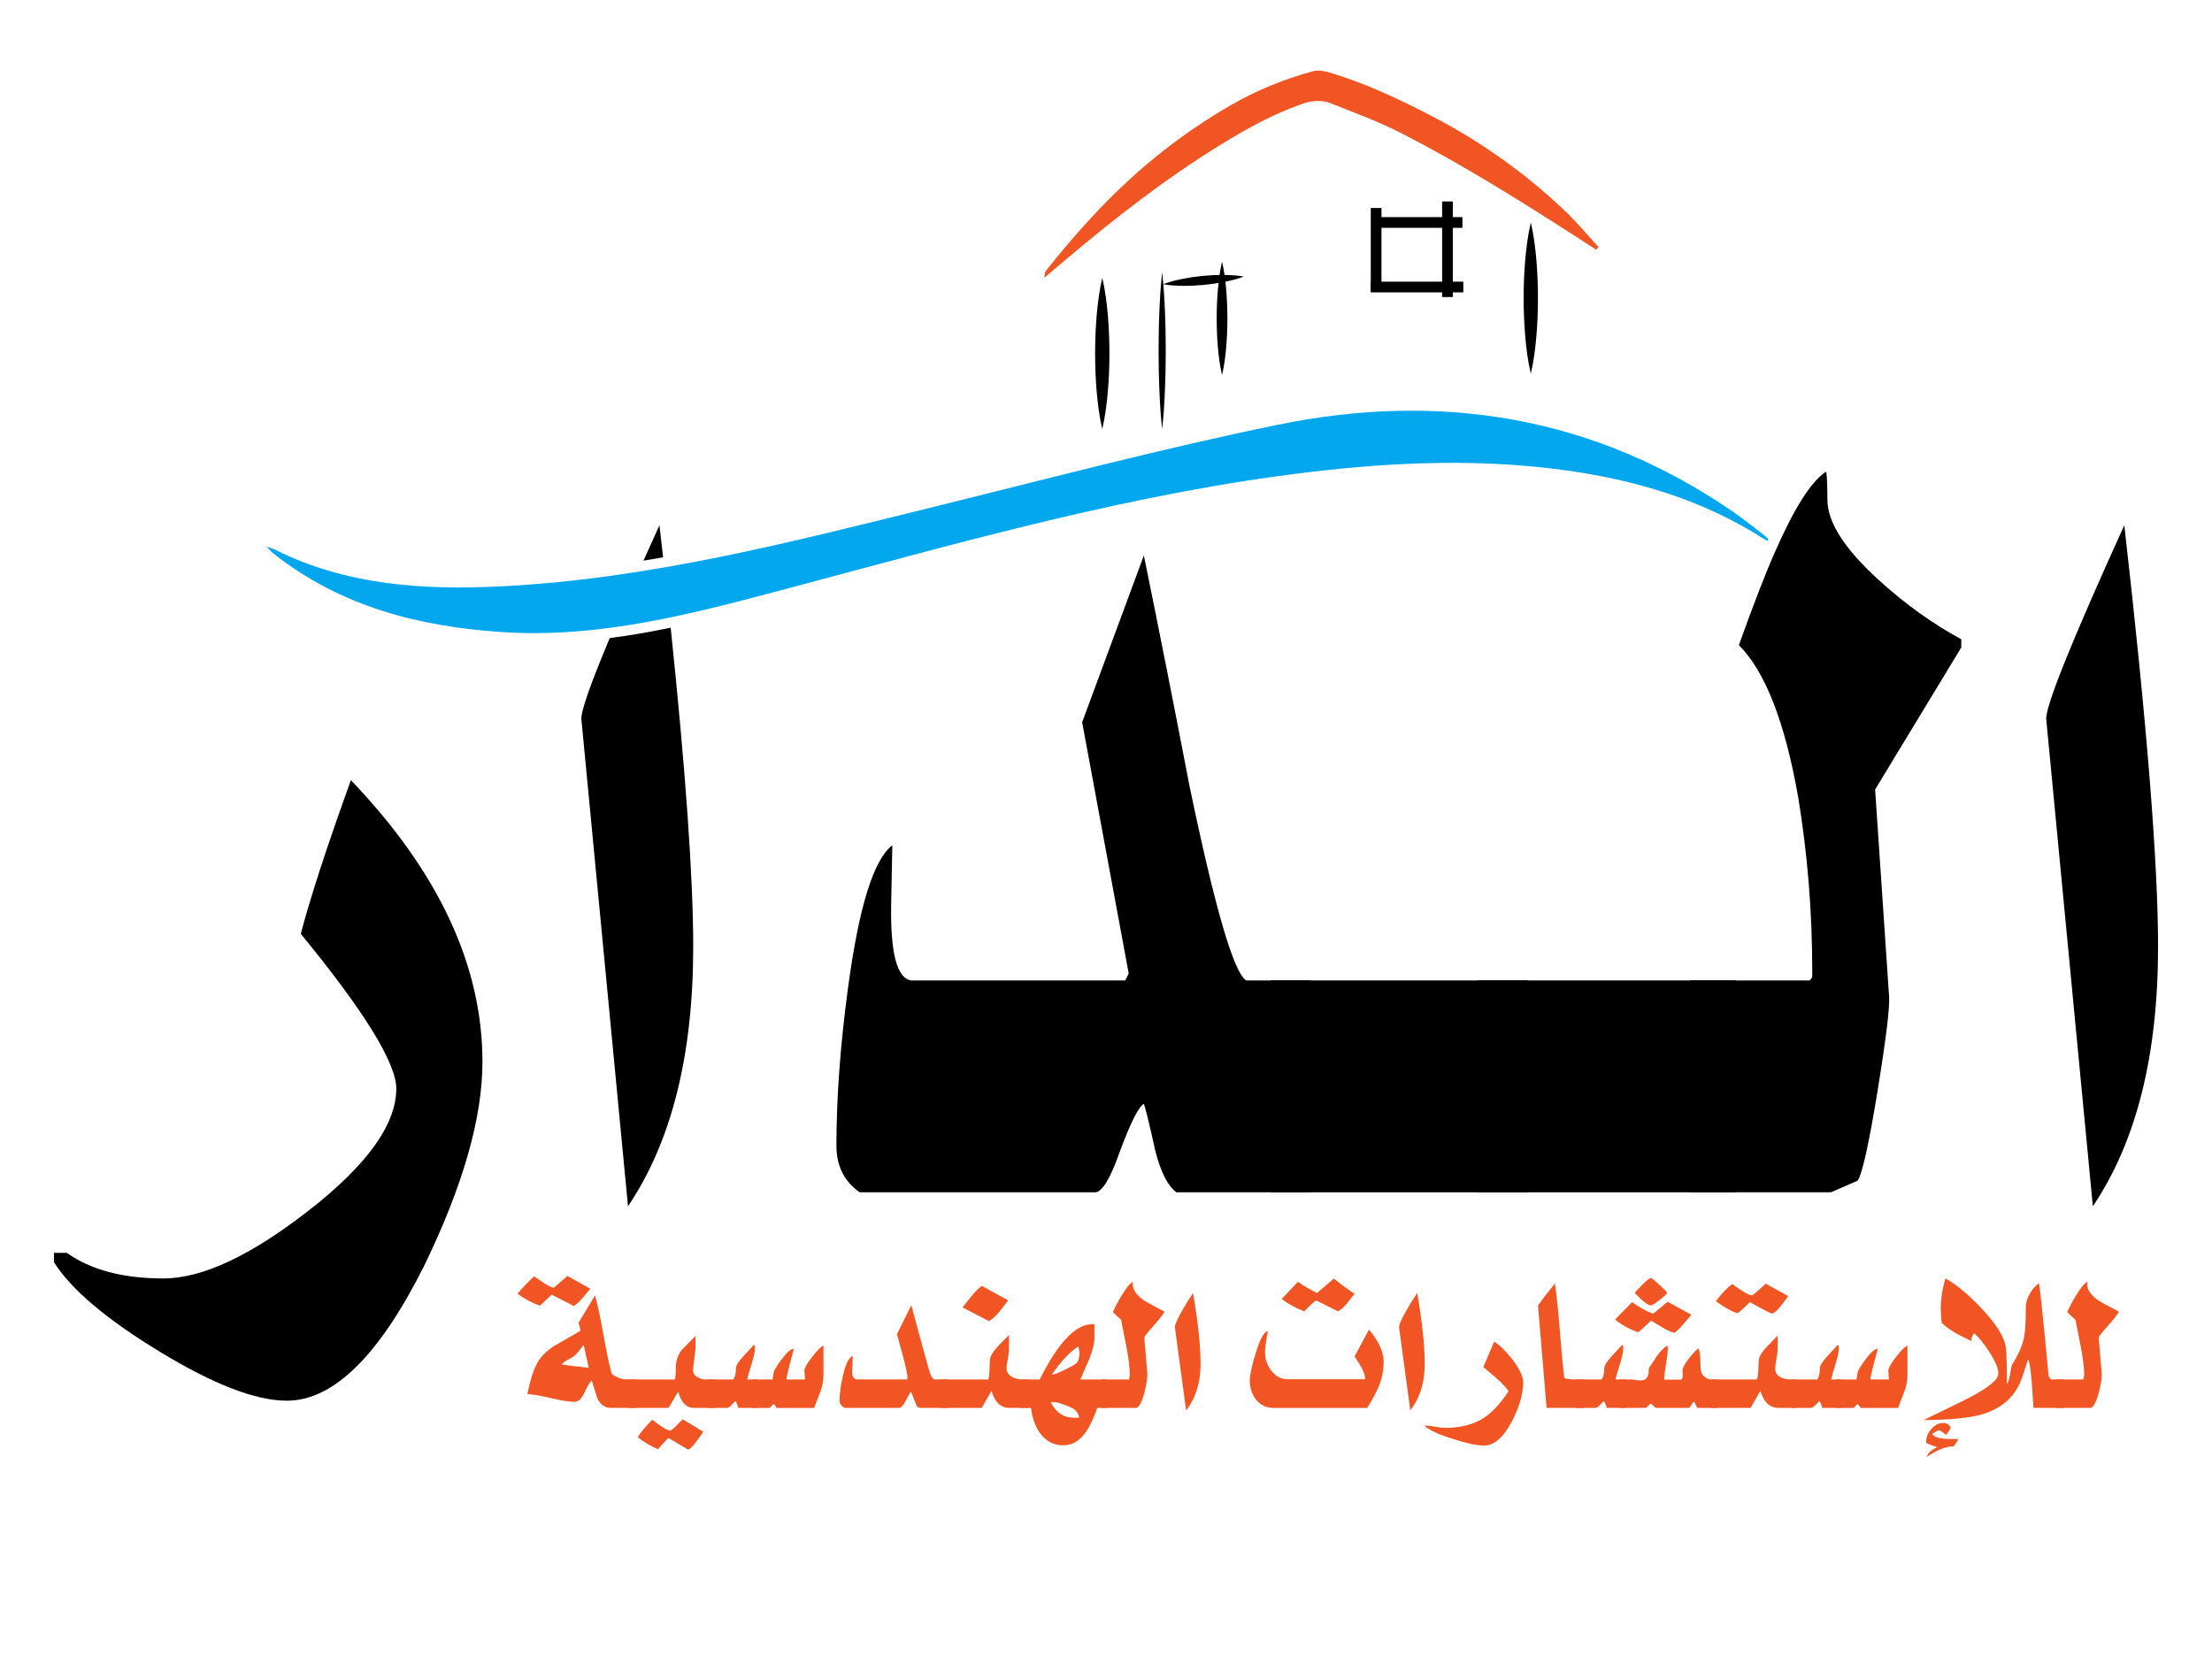 <?xml version="1.0" encoding="utf-8"?>
<!-- Generator: Adobe Illustrator 24.2.0, SVG Export Plug-In . SVG Version: 6.00 Build 0)  -->
<svg version="1.1" id="Layer_1" xmlns="http://www.w3.org/2000/svg" xmlns:xlink="http://www.w3.org/1999/xlink" x="0px" y="0px"
	 viewBox="0 0 1024 766.74" style="enable-background:new 0 0 1024 766.74;" xml:space="preserve">
<style type="text/css">
	.st0{fill:#F15524;}
	.st1{fill:#03A7EE;}
	.st2{fill:none;stroke:#000000;stroke-width:4.96;stroke-miterlimit:10;}
</style>
<g>
	<g>
		<path d="M223.34,491.69c0,25.88-8.99,57.33-26.95,94.34c-20.85,41.69-42.05,62.53-63.61,62.53c-14.38,0-33.96-7.55-58.76-22.64
			c-24.8-15.09-41.15-28.93-49.05-41.51v-4.31h5.93c11.14,7.9,26.06,11.86,44.74,11.86c17.97,0,40.43-10.51,67.38-31.54
			c26.95-21.02,40.43-39.8,40.43-56.33c0-11.86-14.74-35.76-44.2-71.7c4.31-16.53,12.04-40.24,23.18-71.16
			C203.04,403.65,223.34,447.14,223.34,491.69z"/>
		<path d="M310.48,290.63c-9.33,1.93-18.73,3.59-28.21,4.81c-9.19,21.87-13.56,34.46-13.11,37.76l21.56,225.33
			c20.12-29.83,30.19-69.89,30.19-120.2C320.91,406.6,317.44,357.38,310.48,290.63z M305.29,243.19c-2.61,5.74-5.08,11.21-7.39,16.4
			c3.03-0.5,6.05-1.01,9.06-1.54C306.43,253.18,305.86,248.24,305.29,243.19z"/>
		<path d="M606.61,552.07h-61.99c-3.96-2.87-7.19-9.16-9.7-18.87c-2.88-12.94-4.67-20.3-5.39-22.1c-2.52,1.44-6.29,8.99-11.32,22.64
			c-4.31,12.22-8.09,18.33-11.32,18.33H397.99c-7.19-5.03-10.78-12.21-10.78-21.56c0-22.28,1.79-46.71,5.39-73.31
			c5.03-37.37,11.86-59.3,20.48-65.77l-0.54,27.56c-0.36,22.25,2.7,33.91,9.16,34.97h99.19l1.62-3.22L500.96,334.4l28.57-77.2
			c7.19,35.22,14.19,70.62,21.02,106.2c11.86,57.14,20.66,87.33,26.41,90.56h29.65V552.07z"/>
		<path d="M707.41,552.07H588.28v-98.11h119.13V552.07z"/>
		<path d="M803.36,552.07H684.23v-98.11h119.13V552.07z"/>
		<path d="M907.94,299.79l-39.89,65.77l6.47,95.95c0.35,5.04-1.44,19.68-5.39,43.93c-3.96,24.26-7.01,38-9.16,41.24l-12.4,5.39
			h-65.23v-98.11h55.52c0.35-0.35,0.72-0.89,1.08-1.62v-2.7c0-27.31-2.16-54.08-6.47-80.32c-6.11-34.85-15.28-58.4-27.49-70.62
			c6.82-19.04,12.4-33.42,16.71-43.13c8.98-20.48,16.89-32.88,23.72-37.2c0.35,2.16,0.54,6.47,0.54,12.94
			c0,10.43,7.9,22.83,23.72,37.2c12.21,11.14,24.97,20.31,38.27,27.49V299.79z"/>
		<path d="M999.03,438.33c0,50.32-10.07,90.39-30.19,120.21l-21.56-225.33c-0.72-5.39,11.32-35.39,36.12-90.02
			C993.82,334.47,999.03,399.51,999.03,438.33z"/>
	</g>
	<g>
		<path class="st0" d="M273.3,596.72c-1.19,1.38-2.39,2.79-3.58,4.24c-1.44,1.69-2.79,2.95-4.05,3.77l-10.26-5.27l-5.46,5.08
			c-3.45-1.13-6.91-2.98-10.36-5.56c2.64-3.08,5.18-5.74,7.63-8c1.44,1,2.92,2.01,4.43,3.01c2.13,1.38,3.7,2.13,4.71,2.26
			c2.82-2.38,4.93-4.2,6.31-5.46L273.3,596.72z M294.77,638.72v13.18H282.9c-2.89,0-5.02-1.51-6.4-4.52c-0.82-2.7-1.66-5.4-2.54-8.1
			c-0.75,0.44-1.92,2.32-3.48,5.65c-1.26,2.76-2.76,4.14-4.52,4.14c-2.39,0-6-0.56-10.83-1.69c-5.02-1.19-8.7-1.82-11.02-1.88
			c1.32-6.46,2.86-11.27,4.61-14.41c1.63-2.89,4.11-5.43,7.44-7.63c4.21-2.45,8.41-4.9,12.62-7.34c-0.06-0.31-0.38-1.54-0.94-3.67
			l7.63-12.62c1.13,3.89,2.42,9.9,3.86,18.03c1.44,8.13,2.73,14.23,3.86,18.31c1.82,1.38,3.86,2.23,6.12,2.54H294.77z
			 M272.55,633.35l-2.35-10.64c-0.75,1-1.57,2.06-2.45,3.15c-0.88,1.1-1.77,1.93-2.68,2.5c-0.91,0.57-1.87,1.1-2.87,1.6
			c-1,0.5-1.69,1.13-2.07,1.88L272.55,633.35z"/>
		<path class="st0" d="M331.02,651.9h-9.7c-3.58,0-6.03-2.51-7.34-7.53l-4.52,7.53h-18.74v-13.18h21.66
			c0.31-0.88,0.47-2.67,0.47-5.37c0-3.26,0.94-6.06,2.82-8.38c2.07-2.13,4.17-4.27,6.31-6.4v5.74l-1.13,9.51
			c-0.31,2.57,1.38,4.21,5.08,4.9h5.08V651.9z M325.56,662.92c-3.08,4.77-5.4,7.53-6.97,8.29l-9.13-5.37
			c-1.07,0.94-2.7,2.67-4.9,5.18c-3.77-1.7-6.87-3.55-9.32-5.56c1-1.82,3.23-4.52,6.69-8.1c4.14,3.26,6.94,4.96,8.38,5.08
			c0.75-0.38,1.73-1.19,2.92-2.45c1.44-1.51,2.39-2.45,2.83-2.82L325.56,662.92z"/>
		<path class="st0" d="M350.7,651.9h-8.95c-0.19-1.13-0.63-2.2-1.32-3.2c-0.56,0.63-1.16,1.26-1.79,1.88
			c-0.88,0.88-1.54,1.32-1.98,1.32h-9.32v-13.18h12.15c0.82-1.26,1.22-3.08,1.22-5.46c0-1,1.16-2.79,3.48-5.37
			c1.63-1.76,3.23-3.48,4.8-5.18l0.38,0.19l0.09,1.32c0,1.7-0.47,4.02-1.41,6.97c-1.19,3.83-1.92,6.34-2.17,7.53h4.8V651.9z"/>
		<path class="st0" d="M381.21,636.56c0,2.7-0.49,5.32-1.46,7.86c-0.97,2.54-1.93,5.04-2.87,7.49h-17.33
			c-0.38-0.69-0.85-1.32-1.41-1.88l-1.88,1.88h-8v-13.18h9.42c0.06-0.82,0.25-2.01,0.56-3.58c0.56-1.44,1.88-3.52,3.96-6.21
			c2.38-3.08,4.14-4.52,5.27-4.33c-2.39,8.85-3.52,13.56-3.39,14.13h8.38l0.19-0.19c0-0.38-0.05-1.02-0.14-1.93
			c-0.09-0.91-0.14-1.62-0.14-2.12c0-1.07,1.24-3.19,3.72-6.36c2.48-3.17,4.19-4.85,5.13-5.04V636.56z"/>
		<path class="st0" d="M439.31,651.9h-13.37l-1.41-0.57c-0.63-1.57-1.57-3.89-2.82-6.97c-0.38,0.32-1.22,1.79-2.54,4.43
			c-1.07,2.07-2.1,3.11-3.11,3.11h-24.29c-0.82,0-1.54-0.34-2.17-1.04c-0.63-0.69-0.94-1.44-0.94-2.26c0-3.2,0.5-7,1.51-11.39
			c1.25-5.59,2.79-8.72,4.61-9.42l-0.28,6.59c-0.19,2.89,0.66,4.33,2.54,4.33H420l0.09-0.85c0-2.2-1.63-8.88-4.9-20.06l6.69-13.47
			c1.69,6.4,4.3,15.98,7.82,28.72c1,3.77,2.01,5.65,3.01,5.65h6.59V651.9z"/>
		<path class="st0" d="M476.13,651.9h-8.76c-4.08,0-6.87-2.64-8.38-7.91l-4.52,7.91h-18.64v-13.18h21.66
			c0.38-1.13,0.6-3.08,0.66-5.84c0-2.57,0.15-4.17,0.47-4.8c0.75-1.57,2.04-3.33,3.86-5.27c1.51-1.57,3.04-3.11,4.62-4.61v6.69
			c0,0.94-0.19,2.39-0.57,4.33c-0.38,1.95-0.56,3.39-0.56,4.33c0,2.76,2.1,4.49,6.31,5.18h3.86V651.9z M466.71,602.09
			c-1.88,2.51-3.23,4.27-4.05,5.27c-1.88,2.2-3.52,3.64-4.9,4.33l-12.15-6.31c1.38-1.76,2.76-3.52,4.14-5.27
			c1.63-1.95,3.2-3.51,4.71-4.71L466.71,602.09z"/>
		<path class="st0" d="M512.47,638.72v13.18h-4.52c-1.82,5.15-3.64,8.95-5.46,11.39c-2.83,3.96-6.25,5.93-10.26,5.93
			c-4.39,0-7.94-1.82-10.64-5.46c-2.26-3.08-3.71-7.03-4.33-11.86h-4.52v-13.18h8.57c8.91-17.83,17.36-26.33,25.33-25.52v6.03
			c0,2.76-0.79,6.06-2.35,9.89c-1.38,3.2-2.76,6.4-4.14,9.61H512.47z M499.57,656.42c-0.19-1.69-1.13-3.11-2.83-4.24
			c-0.69-0.44-2.07-1.04-4.14-1.79c-2.07-0.75-3.45-1.13-4.14-1.13h-2.07c2.45,4.77,5.96,7.16,10.55,7.16H499.57z M499.66,626.2
			c0-0.69-0.16-1.6-0.47-2.73c-3.64,2.2-7.72,6.5-12.24,12.9h0.66c0.63,0,2.48-0.75,5.56-2.26c3.08-1.51,4.86-2.54,5.37-3.11
			C499.29,630.31,499.66,628.71,499.66,626.2z"/>
		<path class="st0" d="M539.12,607.36c-0.88,1.51-2.39,3.45-4.52,5.84c-2.32,2.57-3.89,4.46-4.71,5.65l-0.09,1.32l1.32,15.44
			c0.19,1.88-0.25,4.93-1.32,9.13c-1.26,4.77-2.61,7.16-4.05,7.16h-16.01v-13.18h12.9c0.25-1.32,0.38-1.95,0.38-1.88
			c0-3.33-0.5-7.63-1.51-12.9c-0.88-4.27-1.73-8.57-2.54-12.9c-0.94-0.75-2.2-1.91-3.77-3.48c0.81-2.07,2.17-4.64,4.05-7.72
			c2.26-3.7,3.99-5.81,5.18-6.31v0.94c-0.13,2.64,1.66,5.24,5.37,7.82C530.42,602.72,533.53,604.41,539.12,607.36z"/>
		<path class="st0" d="M555.78,631.66c0,8.54-2.23,15.66-6.69,21.38l-5.18-38.42c-0.13-1.07,1.04-3.73,3.48-8
			c1.82-3.2,3.45-5.84,4.9-7.91C554.62,612.14,555.78,623.12,555.78,631.66z"/>
		<path class="st0" d="M640.53,630.53c0,3.83-0.72,7.57-2.17,11.21c-1.07,2.64-2.89,6.03-5.46,10.17h-43.41
			c-3.33,0-6.03-1.32-8.1-3.96c-1.88-2.45-2.83-5.37-2.83-8.76c0-2.57,0.91-6.78,2.73-12.62c2.01-6.65,3.89-10.04,5.65-10.17
			c-0.88,4.58-1.32,7.85-1.32,9.79c0,3.08,0.94,5.87,2.83,8.38c2.07,2.7,4.61,4.05,7.63,4.05h35.78l0.09-0.47
			c0-2.07-1.63-5.43-4.9-10.08l6.69-12.43C638.27,620.99,640.53,625.95,640.53,630.53z M627.07,599.08
			c-1.19,1.51-2.39,3.01-3.58,4.52c-1.76,2.07-3.14,3.26-4.14,3.58l-10.08-5.08c-1.45,1.07-3.27,2.76-5.46,5.08
			c-4.02-1.51-7.5-3.42-10.45-5.74l7.44-7.91c2.07,1.45,5.02,3.17,8.85,5.18l7.82-6.69C619.53,593.77,622.73,596.13,627.07,599.08z"
			/>
		<path class="st0" d="M659.55,631.66c0,8.54-2.23,15.66-6.69,21.38l-5.18-38.42c-0.13-1.07,1.04-3.73,3.48-8
			c1.82-3.2,3.45-5.84,4.9-7.91C658.39,612.14,659.55,623.12,659.55,631.66z"/>
		<path class="st0" d="M705.13,639.95c0,5.34-1.7,11.3-5.08,17.89c-3.96,7.66-8.32,11.49-13.09,11.49c-3.33,0-8.16-1.04-14.5-3.11
			c-6.78-2.13-11.14-4.17-13.09-6.12h0.94c0.88,0,2.28,0.17,4.19,0.52c1.91,0.34,3.37,0.52,4.38,0.52c6.91,0,12.65-1.38,17.23-4.14
			c4.21-2.51,8.29-6.78,12.24-12.81c-1.32-1.95-3.14-3.92-5.46-5.93c-2.07-1.76-4.14-3.52-6.21-5.27l4.99-11.77
			c2.57,1.57,5.4,4.33,8.47,8.29C703.46,633.89,705.13,637.37,705.13,639.95z"/>
		<path class="st0" d="M733.75,651.9h-17.8L712,604.54c1.63-2.45,4.24-5.87,7.82-10.26c0.75,5.08,1.51,12.33,2.26,21.75
			c0.81,10.23,1.51,17.55,2.07,21.94c0.31,0.38,1.73,0.63,4.24,0.75h5.37V651.9z"/>
		<path class="st0" d="M752.68,651.9h-8.95c-0.19-1.13-0.63-2.2-1.32-3.2c-0.56,0.63-1.16,1.26-1.79,1.88
			c-0.88,0.88-1.54,1.32-1.98,1.32h-9.32v-13.18h12.15c0.82-1.26,1.22-3.08,1.22-5.46c0-1,1.16-2.79,3.48-5.37
			c1.63-1.76,3.23-3.48,4.8-5.18l0.38,0.19l0.09,1.32c0,1.7-0.47,4.02-1.41,6.97c-1.19,3.83-1.92,6.34-2.17,7.53h4.8V651.9z"/>
		<path class="st0" d="M783,608.78c-0.88,1.07-2.2,2.61-3.96,4.61c-2.2,2.45-3.52,3.67-3.95,3.67c-1.26,0-4.83-1.85-10.74-5.56
			l-5.84,5.37c-3.64-1.13-7.25-3.08-10.83-5.84c0.69-0.82,3.33-3.51,7.91-8.1c3.2,2.39,6.43,4.17,9.7,5.37l6.69-5.56L783,608.78z
			 M795.15,651.9h-9.51c-0.25-0.69-0.72-1.7-1.41-3.01c-0.44,0.44-1.19,1.45-2.26,3.01h-15.54c-0.5-0.57-1.26-1.25-2.26-2.07
			l-2.26,2.07h-12.05v-13.18h5.46c2.26,0.31,3.7,0.47,4.33,0.47c2.57,0,3.77-1.85,3.58-5.56l3.77-5.74c1.57-2.13,3.17-3.77,4.8-4.9
			l0.28,1.41c0,1.57-0.28,3.99-0.85,7.25c-0.56,3.26-0.85,5.65-0.85,7.16h7.91c0.31-0.31,0.53-0.72,0.66-1.22
			c0.06-0.38,0.06-0.85,0-1.41c-0.06-0.88-0.09-1.38-0.09-1.51c0-1.19,0.97-3.04,2.92-5.56c1.76-2.32,3.26-3.92,4.52-4.8
			c0.57,1.44,0.85,3.45,0.85,6.03c0,2.58,0.16,4.3,0.47,5.18c0.63,1.57,1.95,2.64,3.96,3.2c2.13,0,3.33,0.03,3.58,0.09V651.9z
			 M771.7,598.61c0,0.44-1.12,1.52-3.34,3.25c-2.23,1.73-3.59,2.59-4.1,2.59c-1.32,0-3.8-1.91-7.44-5.74
			c0.31-0.63,1.51-1.94,3.58-3.95c2.07-2.01,3.33-3.01,3.77-3.01c0.38,0,1.73,1.07,4.05,3.2
			C770.54,597.07,771.7,598.29,771.7,598.61z"/>
		<path class="st0" d="M831.96,638.72v13.18h-8.47c-4.14,0-7-2.64-8.57-7.91l-4.52,7.91h-18.55v-13.18h21.47
			c0.44-1.07,0.67-2.93,0.71-5.6c0.03-2.67,0.2-4.28,0.52-4.85c0.69-1.51,1.98-3.23,3.86-5.18c1.51-1.57,3.01-3.14,4.52-4.71v6.31
			c0,1.01-0.19,2.51-0.56,4.52c-0.38,2.01-0.57,3.48-0.57,4.43c0,3.08,2.23,4.77,6.69,5.08H831.96z M827.82,600.11
			c-3.77,5.4-6.28,8.1-7.53,8.1c-0.5,0-3.92-1.76-10.26-5.27c-1.26,1.32-3.08,3.01-5.46,5.08c-0.94-0.06-2.7-0.81-5.27-2.26
			c-2.13-1.25-3.8-2.35-4.99-3.3c1.51-1.94,2.7-3.36,3.58-4.24c1.44-1.57,2.79-2.79,4.05-3.67c4.64,3.45,7.66,5.18,9.04,5.18
			c0.31,0,1.35-0.78,3.11-2.35c2.2-1.95,3.29-2.95,3.29-3.01L827.82,600.11z"/>
		<path class="st0" d="M852.49,651.9h-8.95c-0.19-1.13-0.63-2.2-1.32-3.2c-0.56,0.63-1.16,1.26-1.79,1.88
			c-0.88,0.88-1.54,1.32-1.98,1.32h-9.32v-13.18h12.15c0.82-1.26,1.22-3.08,1.22-5.46c0-1,1.16-2.79,3.48-5.37
			c1.63-1.76,3.23-3.48,4.8-5.18l0.38,0.19l0.09,1.32c0,1.7-0.47,4.02-1.41,6.97c-1.19,3.83-1.92,6.34-2.17,7.53h4.8V651.9z"/>
		<path class="st0" d="M883,636.56c0,2.7-0.49,5.32-1.46,7.86c-0.97,2.54-1.93,5.04-2.87,7.49h-17.33
			c-0.38-0.69-0.85-1.32-1.41-1.88l-1.88,1.88h-8v-13.18h9.42c0.06-0.82,0.25-2.01,0.57-3.58c0.56-1.44,1.88-3.52,3.95-6.21
			c2.39-3.08,4.14-4.52,5.27-4.33c-2.39,8.85-3.52,13.56-3.39,14.13h8.38l0.19-0.19c0-0.38-0.05-1.02-0.14-1.93
			c-0.09-0.91-0.14-1.62-0.14-2.12c0-1.07,1.24-3.19,3.72-6.36c2.48-3.17,4.19-4.85,5.13-5.04V636.56z"/>
		<path class="st0" d="M906.54,666.31c-0.56,1.25-1.32,2.42-2.26,3.48h-0.38c-3.14-0.06-7.13,1.54-11.96,4.8
			c0.38-1.13,1.04-2.07,1.98-2.83l2.83-1.79c-1.26-0.25-2.95-0.88-5.08-1.88v-0.47c0-2.2,0.82-4.21,2.45-6.03
			c1.63-1.82,3.51-2.73,5.65-2.73c0.63,0,1.32,0.25,2.07,0.75c0.75,0.5,1.13,1,1.13,1.51c0,0.38-0.69,1.47-2.07,3.29
			c-1.7-1.44-2.79-2.17-3.3-2.17c-0.44,0-1.48,0.56-3.11,1.69c0.63,1.19,2.48,1.95,5.56,2.26
			C900.92,666.28,903.09,666.31,906.54,666.31z"/>
		<path class="st0" d="M955.32,651.9h-13.94c-0.25-3.96-0.53-7.94-0.85-11.96c-0.56-6.65-1.13-10.14-1.69-10.45
			c-0.06,0.06-0.94,2.73-2.64,8c-2.89,8.79-9.13,14.6-18.74,17.42c-5.52,1.63-14.53,2.51-27.02,2.64c6.53-3.2,13.09-6.4,19.68-9.6
			c9.98-5.08,14.97-9.04,14.97-11.86c0-2.45-1.38-5.81-4.14-10.08c-2.51-3.89-4.87-6.78-7.06-8.66c-0.82,0.75-1.26,1.95-1.32,3.58
			c-3.7-1.82-6.12-3.04-7.25-3.67c-2.64-1.57-4.8-3.17-6.5-4.8l-0.28-3.77c-0.38-5.27,0.31-10.86,2.07-16.76
			c5.21,2.95,10.74,7.53,16.57,13.75c6.59,6.97,10.36,12.84,11.3,17.61c0.38,2.26,0.56,7.69,0.56,16.29l0.19,1.22
			c0.5-0.94,0.96-2.6,1.37-4.99s0.67-3.67,0.8-3.86c2.95-4.64,4.8-8.85,5.56-12.62c0.57-2.57,0.85-7.28,0.85-14.12
			c0-1.95,0.6-3.99,1.79-6.12c1.19-2.13,2.64-3.77,4.33-4.9c0.82,5.52,2.29,19.9,4.43,43.13c0.69,0.69,1.04,1.16,1.04,1.41h5.93
			V651.9z"/>
		<path class="st0" d="M980.93,607.36c-0.88,1.51-2.39,3.45-4.52,5.84c-2.32,2.57-3.89,4.46-4.71,5.65l-0.09,1.32l1.32,15.44
			c0.19,1.88-0.25,4.93-1.32,9.13c-1.26,4.77-2.61,7.16-4.05,7.16h-16.01v-13.18h12.9c0.25-1.32,0.38-1.95,0.38-1.88
			c0-3.33-0.5-7.63-1.51-12.9c-0.88-4.27-1.73-8.57-2.54-12.9c-0.94-0.75-2.2-1.91-3.77-3.48c0.81-2.07,2.17-4.64,4.05-7.72
			c2.26-3.7,3.99-5.81,5.18-6.31v0.94c-0.13,2.64,1.66,5.24,5.37,7.82C972.23,602.72,975.34,604.41,980.93,607.36z"/>
	</g>
	<path class="st1" d="M818.59,249.51c-0.1,0.36-0.17,0.64-0.25,0.91c-0.58-0.28-1.19-0.51-1.73-0.86
		c-28.09-18.03-59.27-27.28-91.99-31.81c-39.37-5.45-78.78-3.86-118.1,0.8c-81.63,9.68-160.4,32.24-239.52,53.3
		c-44.03,11.72-88.08,23.86-134.46,20.83c-38.67-2.53-74.96-11.85-106.02-36.44c-1.13-0.89-2.03-2.07-3.04-3.11
		c1.31,0.47,2.68,0.82,3.92,1.43c32.9,16.4,68.18,18.69,103.95,16.96c68.73-3.32,134.96-20.54,201.34-36.93
		c52.87-13.05,105.59-27,158.91-37.93c75.21-15.41,146.24-3.99,210.51,40.2c5.17,3.55,10.04,7.53,15.03,11.32
		C817.67,248.58,818.12,249.07,818.59,249.51z"/>
	<path class="st0" d="M738.91,115.63c-3.25-2.12-6.5-4.25-9.76-6.34c-26.53-17.05-53.27-33.78-81.39-48.1
		c-10.11-5.15-20.89-8.99-31.43-13.27c-4.46-1.81-9.02-1.38-13.56,0.21c-13.66,4.77-26.2,11.76-38.43,19.32
		c-24.77,15.32-47.69,33.16-69.95,51.89c-3.37,2.83-6.72,5.69-10.98,9.29c0.36-1.8,0.28-2.63,0.65-3.1
		c12.33-15.54,25.45-30.32,40.2-43.67c14.03-12.7,29.18-23.73,45.55-33.18c11.94-6.89,24.62-12.02,37.88-15.67
		c2.21-0.61,4.93-0.26,7.19,0.4c16.71,4.9,32.39,12.29,47.81,20.27c22.58,11.69,43.13,26.28,61.57,43.77
		c5.57,5.28,10.5,11.25,15.72,16.9C739.62,114.78,739.27,115.2,738.91,115.63z"/>
	<g>
		<path d="M708.66,103.01c1.37,5.83,2.08,11.67,2.59,17.5c0.49,5.83,0.71,11.67,0.71,17.5c0.01,5.83-0.22,11.67-0.71,17.5
			c-0.51,5.83-1.22,11.67-2.6,17.5c-1.38-5.83-2.09-11.67-2.6-17.5c-0.48-5.83-0.71-11.67-0.71-17.5c0-5.83,0.23-11.67,0.71-17.5
			C706.58,114.68,707.29,108.84,708.66,103.01z"/>
	</g>
	<g>
		<path d="M510.28,128.63c1.37,5.83,2.08,11.67,2.59,17.5c0.49,5.83,0.71,11.67,0.71,17.5c0.01,5.83-0.22,11.67-0.71,17.5
			c-0.51,5.83-1.22,11.67-2.6,17.5c-1.38-5.83-2.09-11.67-2.6-17.5c-0.48-5.83-0.71-11.67-0.71-17.5c0-5.83,0.23-11.67,0.71-17.5
			C508.2,140.29,508.91,134.46,510.28,128.63z"/>
	</g>
	<g>
		<path d="M565.72,121.13c1.03,4.38,1.56,8.75,1.94,13.13c0.36,4.38,0.53,8.75,0.54,13.13c0,4.38-0.17,8.75-0.53,13.13
			c-0.38,4.38-0.92,8.75-1.95,13.13c-1.03-4.38-1.57-8.75-1.95-13.13c-0.36-4.38-0.53-8.75-0.53-13.13c0-4.38,0.17-8.75,0.54-13.13
			C564.17,129.88,564.7,125.5,565.72,121.13z"/>
	</g>
	<g>
		<path d="M538.41,131.61c3.03-1.16,6.1-1.91,9.19-2.53c3.08-0.6,6.18-1.04,9.3-1.34c3.11-0.3,6.24-0.45,9.38-0.44
			c3.14,0.03,6.3,0.18,9.5,0.75c-3.03,1.17-6.1,1.91-9.18,2.53c-3.08,0.6-6.18,1.04-9.3,1.34c-3.11,0.29-6.24,0.45-9.38,0.44
			C544.76,132.33,541.6,132.17,538.41,131.61z"/>
	</g>
	<g>
		<path d="M538,126.06c0.68,6.05,1.04,12.1,1.29,18.15c0.15,3.02,0.19,6.05,0.28,9.07l0.09,9.07l-0.09,9.07
			c-0.09,3.02-0.12,6.05-0.28,9.07c-0.24,6.05-0.6,12.1-1.29,18.15c-0.69-6.05-1.05-12.1-1.29-18.15c-0.15-3.02-0.18-6.05-0.28-9.07
			l-0.09-9.07l0.09-9.07c0.09-3.02,0.12-6.05,0.28-9.07C536.96,138.15,537.32,132.1,538,126.06z"/>
	</g>
	<line class="st2" x1="677" y1="103.01" x2="635.29" y2="103.01"/>
	<line class="st2" x1="670.08" y1="93.28" x2="670.08" y2="137.54"/>
	<line class="st2" x1="637.05" y1="96.31" x2="637.05" y2="134.51"/>
	<line class="st2" x1="634.54" y1="132.9" x2="677.41" y2="132.9"/>
</g>
</svg>
